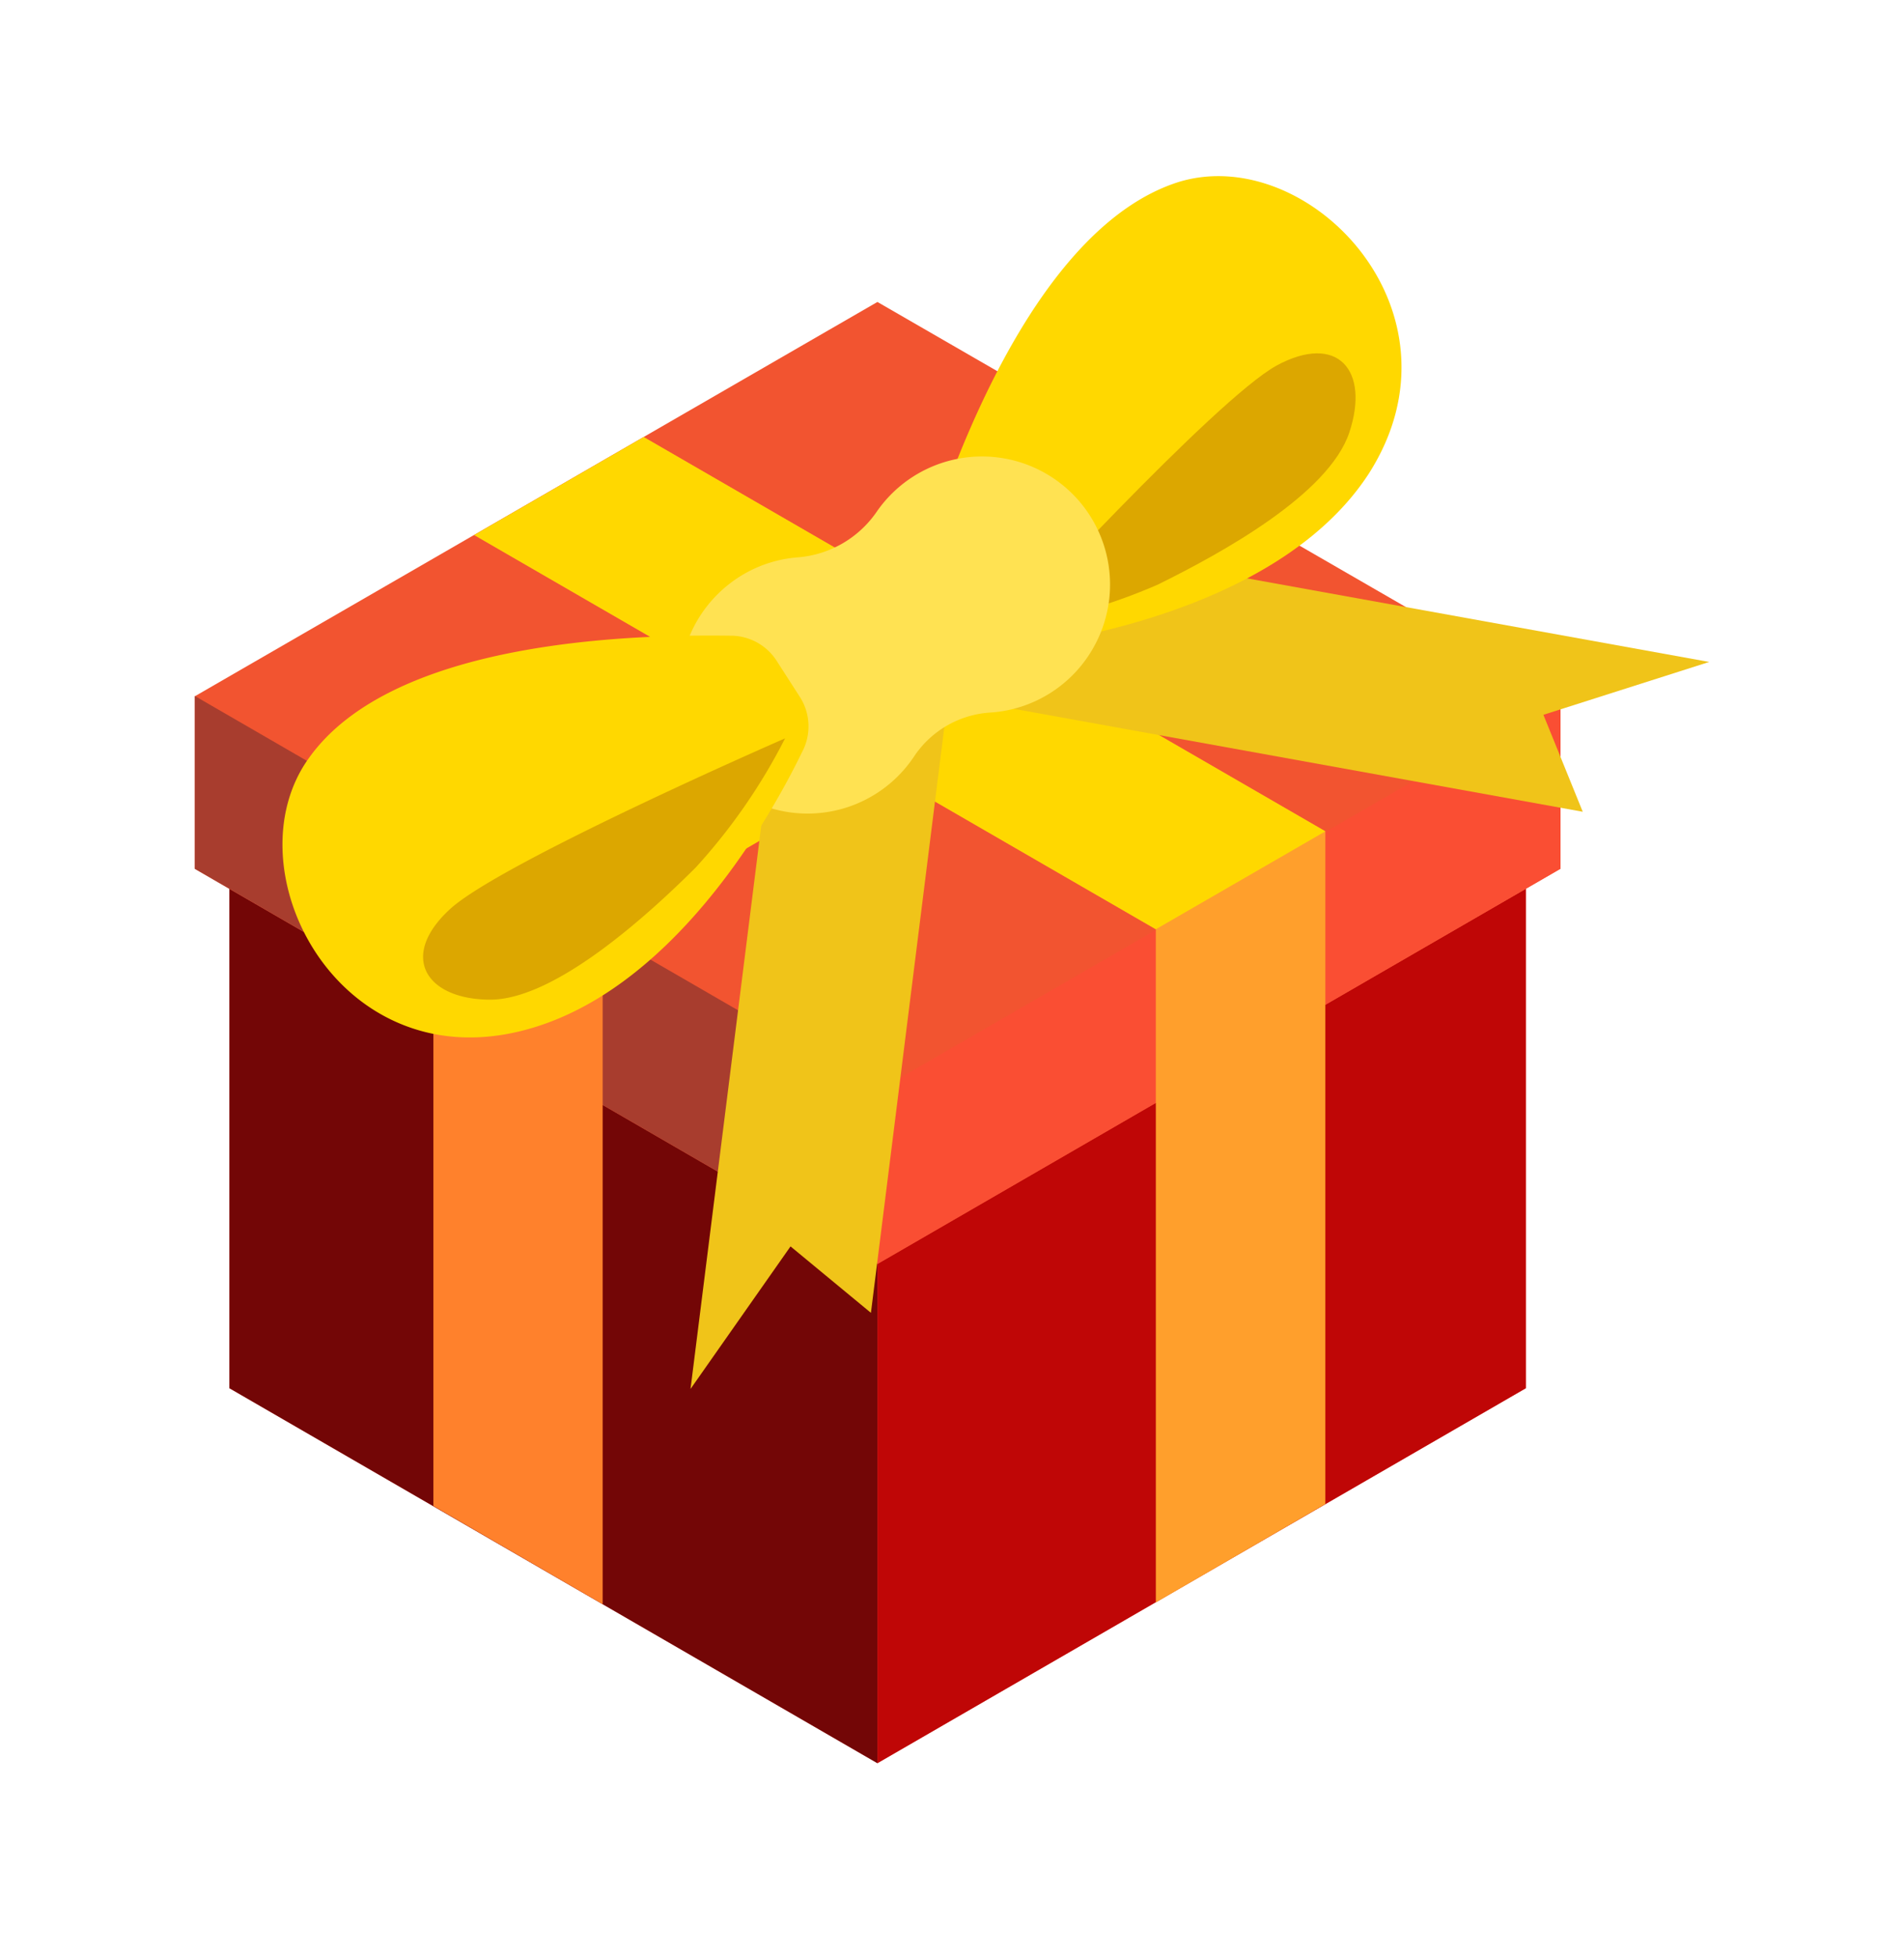 <svg width="36" height="37" viewBox="0 0 36 37" fill="none" xmlns="http://www.w3.org/2000/svg"><path d="m4.352 16.798 12.237-7.074 12.252 7.073h.009v9.445L16.59 33.33 4.337 26.242v-9.445z" fill="#ED7064"/><path d="m4.338 26.242 12.251 7.088v-9.45L4.338 16.798z" fill="#730606"/><path d="m16.59 23.88 12.26-7.082v9.444L16.59 33.33z" fill="#BF0606"/><path d="M3.687 13.16 16.59 5.708 29.5 13.16l.005-.005v3.267l-12.916 7.472-12.906-7.471v-3.267z" fill="#F25430"/><path d="m3.683 16.423 12.906 7.471v-3.272L3.683 13.156z" fill="#A83D2E"/><path d="m16.59 20.622 12.915-7.466v3.266l-12.916 7.472z" fill="#FA4E33"/><path d="m11.395 30.325-3.201-1.856V15.752l12.883-7.457 3.21 1.86-12.892 7.453z" fill="#FF812C"/><path d="m21.854 30.292 3.205-1.86V15.714L12.171 8.262l-3.205 1.852 12.888 7.452z" fill="#FF9F2C"/><path d="m21.854 17.566 3.205-1.851-12.888-7.453-3.205 1.852z" fill="#FFD800"/><path d="m11.395 17.608-3.201-1.856 12.883-7.457 3.21 1.86z" fill="#FFD800"/><path d="m29.926 15.345-.744-1.833 3.135-.999-14.642-2.648-2.392 2.831z" fill="#F0C419"/><path d="m16.467 24.817-1.52-1.256-1.891 2.695 1.858-14.792 3.407-1.44z" fill="#F0C419"/><path d="M17.722 11.22a1.04 1.04 0 0 1-.178-.985c.543-1.692 2.11-5.966 4.745-6.796 2.452-.745 5.55 2.451 3.59 5.517-1.56 2.395-5.265 3.103-6.702 3.28a1.05 1.05 0 0 1-.936-.374z" fill="#FFD800"/><path d="M24.133 6.912c1.16-.628 1.769.09 1.38 1.261-.388 1.172-2.424 2.287-3.622 2.878-.91.397-1.87.667-2.854.802 0 0 3.94-4.303 5.096-4.94" fill="#DCA700"/><path d="M13.767 11.056a2.4 2.4 0 0 1 1.315-.52 2 2 0 0 0 1.498-.868 2.42 2.42 0 0 1 3.256-.68 2.42 2.42 0 0 1 .857 3.22 2.42 2.42 0 0 1-1.975 1.262 1.87 1.87 0 0 0-1.432.825 2.418 2.418 0 0 1-4.433-1.429 2.43 2.43 0 0 1 .914-1.81" fill="#FFE252"/><path d="M14.68 12.485a1.03 1.03 0 0 0-.875-.468c-1.77-.024-6.35.065-7.956 2.301-1.511 2.072.501 6.042 4.006 5.17 2.808-.694 4.68-3.97 5.311-5.273a1.03 1.03 0 0 0-.042-1.04z" fill="#FFD800"/><path d="M8.512 17.182c-.973.89-.468 1.706.744 1.715s2.948-1.551 3.898-2.498a11 11 0 0 0 1.69-2.442s-5.354 2.334-6.332 3.225" fill="#DCA700"/></svg>